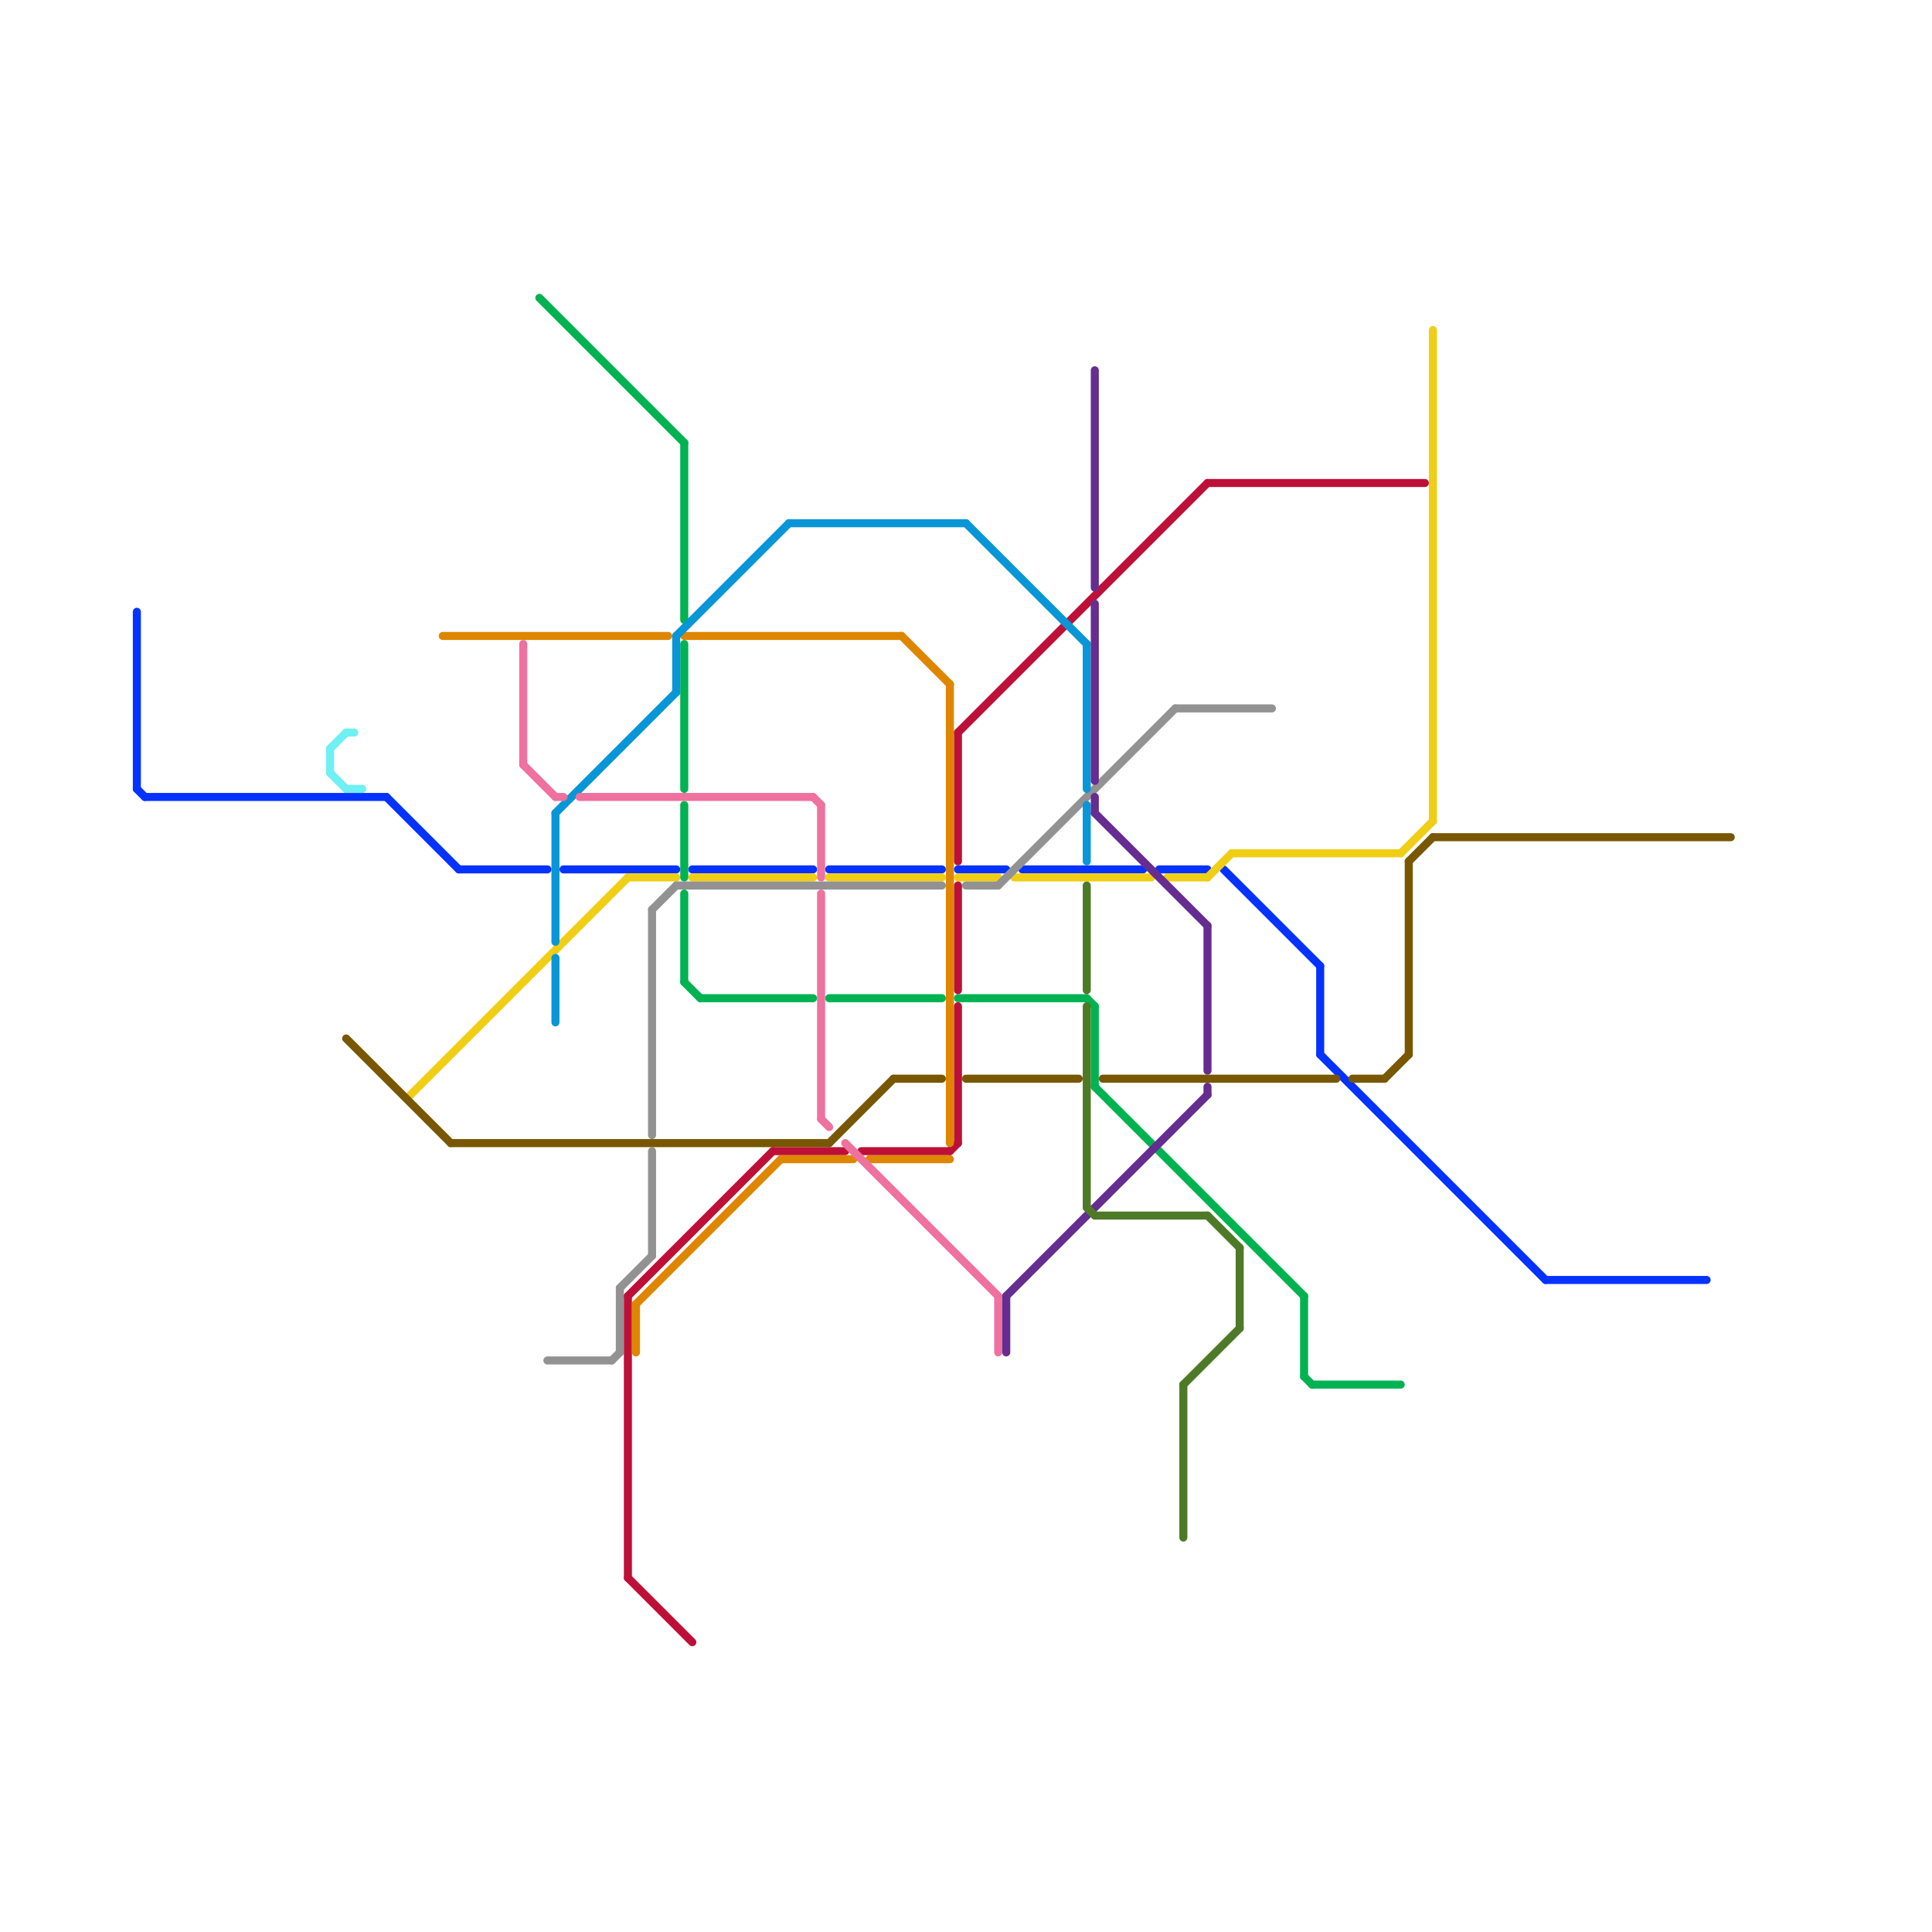 
<svg version="1.1" xmlns="http://www.w3.org/2000/svg" viewBox="0 0 240 240">
<style>line { stroke-width: 1; fill: none; stroke-linecap: round; stroke-linejoin: round; } .c0 { stroke: #0432ff } .c1 { stroke: #f0ce15 } .c2 { stroke: #929292 } .c3 { stroke: #00b251 } .c4 { stroke: #785700 } .c5 { stroke: #bd1038 } .c6 { stroke: #df8600 } .c7 { stroke: #0896d7 } .c8 { stroke: #ee719e } .c9 { stroke: #662c90 } .c10 { stroke: #4e7a27 } .c11 { stroke: #6ff0f3 }</style><line class="c0" x1="152" y1="108" x2="164" y2="120"/><line class="c0" x1="17" y1="76" x2="17" y2="98"/><line class="c0" x1="17" y1="98" x2="18" y2="99"/><line class="c0" x1="103" y1="108" x2="117" y2="108"/><line class="c0" x1="192" y1="159" x2="212" y2="159"/><line class="c0" x1="164" y1="131" x2="192" y2="159"/><line class="c0" x1="127" y1="108" x2="142" y2="108"/><line class="c0" x1="18" y1="99" x2="48" y2="99"/><line class="c0" x1="119" y1="108" x2="125" y2="108"/><line class="c0" x1="164" y1="120" x2="164" y2="131"/><line class="c0" x1="70" y1="108" x2="84" y2="108"/><line class="c0" x1="48" y1="99" x2="57" y2="108"/><line class="c0" x1="144" y1="108" x2="150" y2="108"/><line class="c0" x1="86" y1="108" x2="101" y2="108"/><line class="c0" x1="57" y1="108" x2="68" y2="108"/><line class="c1" x1="119" y1="109" x2="124" y2="109"/><line class="c1" x1="174" y1="106" x2="178" y2="102"/><line class="c1" x1="103" y1="109" x2="117" y2="109"/><line class="c1" x1="51" y1="136" x2="78" y2="109"/><line class="c1" x1="153" y1="106" x2="174" y2="106"/><line class="c1" x1="78" y1="109" x2="84" y2="109"/><line class="c1" x1="145" y1="109" x2="150" y2="109"/><line class="c1" x1="178" y1="41" x2="178" y2="102"/><line class="c1" x1="150" y1="109" x2="153" y2="106"/><line class="c1" x1="126" y1="109" x2="143" y2="109"/><line class="c1" x1="86" y1="109" x2="101" y2="109"/><line class="c2" x1="120" y1="110" x2="124" y2="110"/><line class="c2" x1="81" y1="143" x2="81" y2="156"/><line class="c2" x1="68" y1="169" x2="76" y2="169"/><line class="c2" x1="81" y1="113" x2="84" y2="110"/><line class="c2" x1="124" y1="110" x2="146" y2="88"/><line class="c2" x1="146" y1="88" x2="158" y2="88"/><line class="c2" x1="84" y1="110" x2="117" y2="110"/><line class="c2" x1="77" y1="160" x2="81" y2="156"/><line class="c2" x1="81" y1="113" x2="81" y2="141"/><line class="c2" x1="76" y1="169" x2="77" y2="168"/><line class="c2" x1="77" y1="160" x2="77" y2="168"/><line class="c3" x1="85" y1="55" x2="85" y2="77"/><line class="c3" x1="87" y1="124" x2="101" y2="124"/><line class="c3" x1="119" y1="124" x2="135" y2="124"/><line class="c3" x1="136" y1="125" x2="136" y2="135"/><line class="c3" x1="163" y1="172" x2="174" y2="172"/><line class="c3" x1="85" y1="100" x2="85" y2="109"/><line class="c3" x1="162" y1="161" x2="162" y2="171"/><line class="c3" x1="135" y1="124" x2="136" y2="125"/><line class="c3" x1="67" y1="37" x2="85" y2="55"/><line class="c3" x1="103" y1="124" x2="117" y2="124"/><line class="c3" x1="85" y1="80" x2="85" y2="98"/><line class="c3" x1="136" y1="135" x2="162" y2="161"/><line class="c3" x1="162" y1="171" x2="163" y2="172"/><line class="c3" x1="85" y1="122" x2="87" y2="124"/><line class="c3" x1="85" y1="111" x2="85" y2="122"/><line class="c4" x1="168" y1="134" x2="172" y2="134"/><line class="c4" x1="175" y1="107" x2="175" y2="131"/><line class="c4" x1="111" y1="134" x2="117" y2="134"/><line class="c4" x1="172" y1="134" x2="175" y2="131"/><line class="c4" x1="137" y1="134" x2="166" y2="134"/><line class="c4" x1="120" y1="134" x2="134" y2="134"/><line class="c4" x1="103" y1="142" x2="111" y2="134"/><line class="c4" x1="175" y1="107" x2="178" y2="104"/><line class="c4" x1="178" y1="104" x2="215" y2="104"/><line class="c4" x1="43" y1="129" x2="56" y2="142"/><line class="c4" x1="56" y1="142" x2="103" y2="142"/><line class="c5" x1="118" y1="143" x2="119" y2="142"/><line class="c5" x1="119" y1="91" x2="119" y2="107"/><line class="c5" x1="119" y1="125" x2="119" y2="142"/><line class="c5" x1="78" y1="161" x2="78" y2="196"/><line class="c5" x1="150" y1="60" x2="177" y2="60"/><line class="c5" x1="78" y1="161" x2="96" y2="143"/><line class="c5" x1="107" y1="143" x2="118" y2="143"/><line class="c5" x1="119" y1="110" x2="119" y2="123"/><line class="c5" x1="78" y1="196" x2="86" y2="204"/><line class="c5" x1="119" y1="91" x2="150" y2="60"/><line class="c5" x1="96" y1="143" x2="105" y2="143"/><line class="c6" x1="85" y1="79" x2="112" y2="79"/><line class="c6" x1="112" y1="79" x2="118" y2="85"/><line class="c6" x1="55" y1="79" x2="83" y2="79"/><line class="c6" x1="108" y1="144" x2="118" y2="144"/><line class="c6" x1="79" y1="162" x2="79" y2="168"/><line class="c6" x1="79" y1="162" x2="97" y2="144"/><line class="c6" x1="118" y1="85" x2="118" y2="142"/><line class="c6" x1="97" y1="144" x2="106" y2="144"/><line class="c7" x1="69" y1="119" x2="69" y2="127"/><line class="c7" x1="84" y1="79" x2="84" y2="86"/><line class="c7" x1="135" y1="100" x2="135" y2="107"/><line class="c7" x1="69" y1="101" x2="84" y2="86"/><line class="c7" x1="69" y1="101" x2="69" y2="117"/><line class="c7" x1="84" y1="79" x2="98" y2="65"/><line class="c7" x1="120" y1="65" x2="135" y2="80"/><line class="c7" x1="98" y1="65" x2="120" y2="65"/><line class="c7" x1="135" y1="80" x2="135" y2="98"/><line class="c8" x1="65" y1="95" x2="69" y2="99"/><line class="c8" x1="72" y1="99" x2="101" y2="99"/><line class="c8" x1="102" y1="139" x2="103" y2="140"/><line class="c8" x1="101" y1="99" x2="102" y2="100"/><line class="c8" x1="102" y1="100" x2="102" y2="109"/><line class="c8" x1="102" y1="111" x2="102" y2="139"/><line class="c8" x1="124" y1="161" x2="124" y2="168"/><line class="c8" x1="69" y1="99" x2="70" y2="99"/><line class="c8" x1="105" y1="142" x2="124" y2="161"/><line class="c8" x1="65" y1="80" x2="65" y2="95"/><line class="c9" x1="125" y1="161" x2="125" y2="168"/><line class="c9" x1="150" y1="115" x2="150" y2="133"/><line class="c9" x1="150" y1="135" x2="150" y2="136"/><line class="c9" x1="136" y1="75" x2="136" y2="97"/><line class="c9" x1="136" y1="99" x2="136" y2="101"/><line class="c9" x1="125" y1="161" x2="150" y2="136"/><line class="c9" x1="136" y1="46" x2="136" y2="73"/><line class="c9" x1="136" y1="101" x2="150" y2="115"/><line class="c10" x1="135" y1="125" x2="135" y2="150"/><line class="c10" x1="147" y1="172" x2="147" y2="191"/><line class="c10" x1="150" y1="151" x2="154" y2="155"/><line class="c10" x1="154" y1="155" x2="154" y2="165"/><line class="c10" x1="147" y1="172" x2="154" y2="165"/><line class="c10" x1="136" y1="151" x2="150" y2="151"/><line class="c10" x1="135" y1="150" x2="136" y2="151"/><line class="c10" x1="135" y1="110" x2="135" y2="123"/><line class="c11" x1="41" y1="93" x2="43" y2="91"/><line class="c11" x1="43" y1="98" x2="45" y2="98"/><line class="c11" x1="41" y1="96" x2="43" y2="98"/><line class="c11" x1="43" y1="91" x2="44" y2="91"/><line class="c11" x1="41" y1="93" x2="41" y2="96"/>


</svg>

